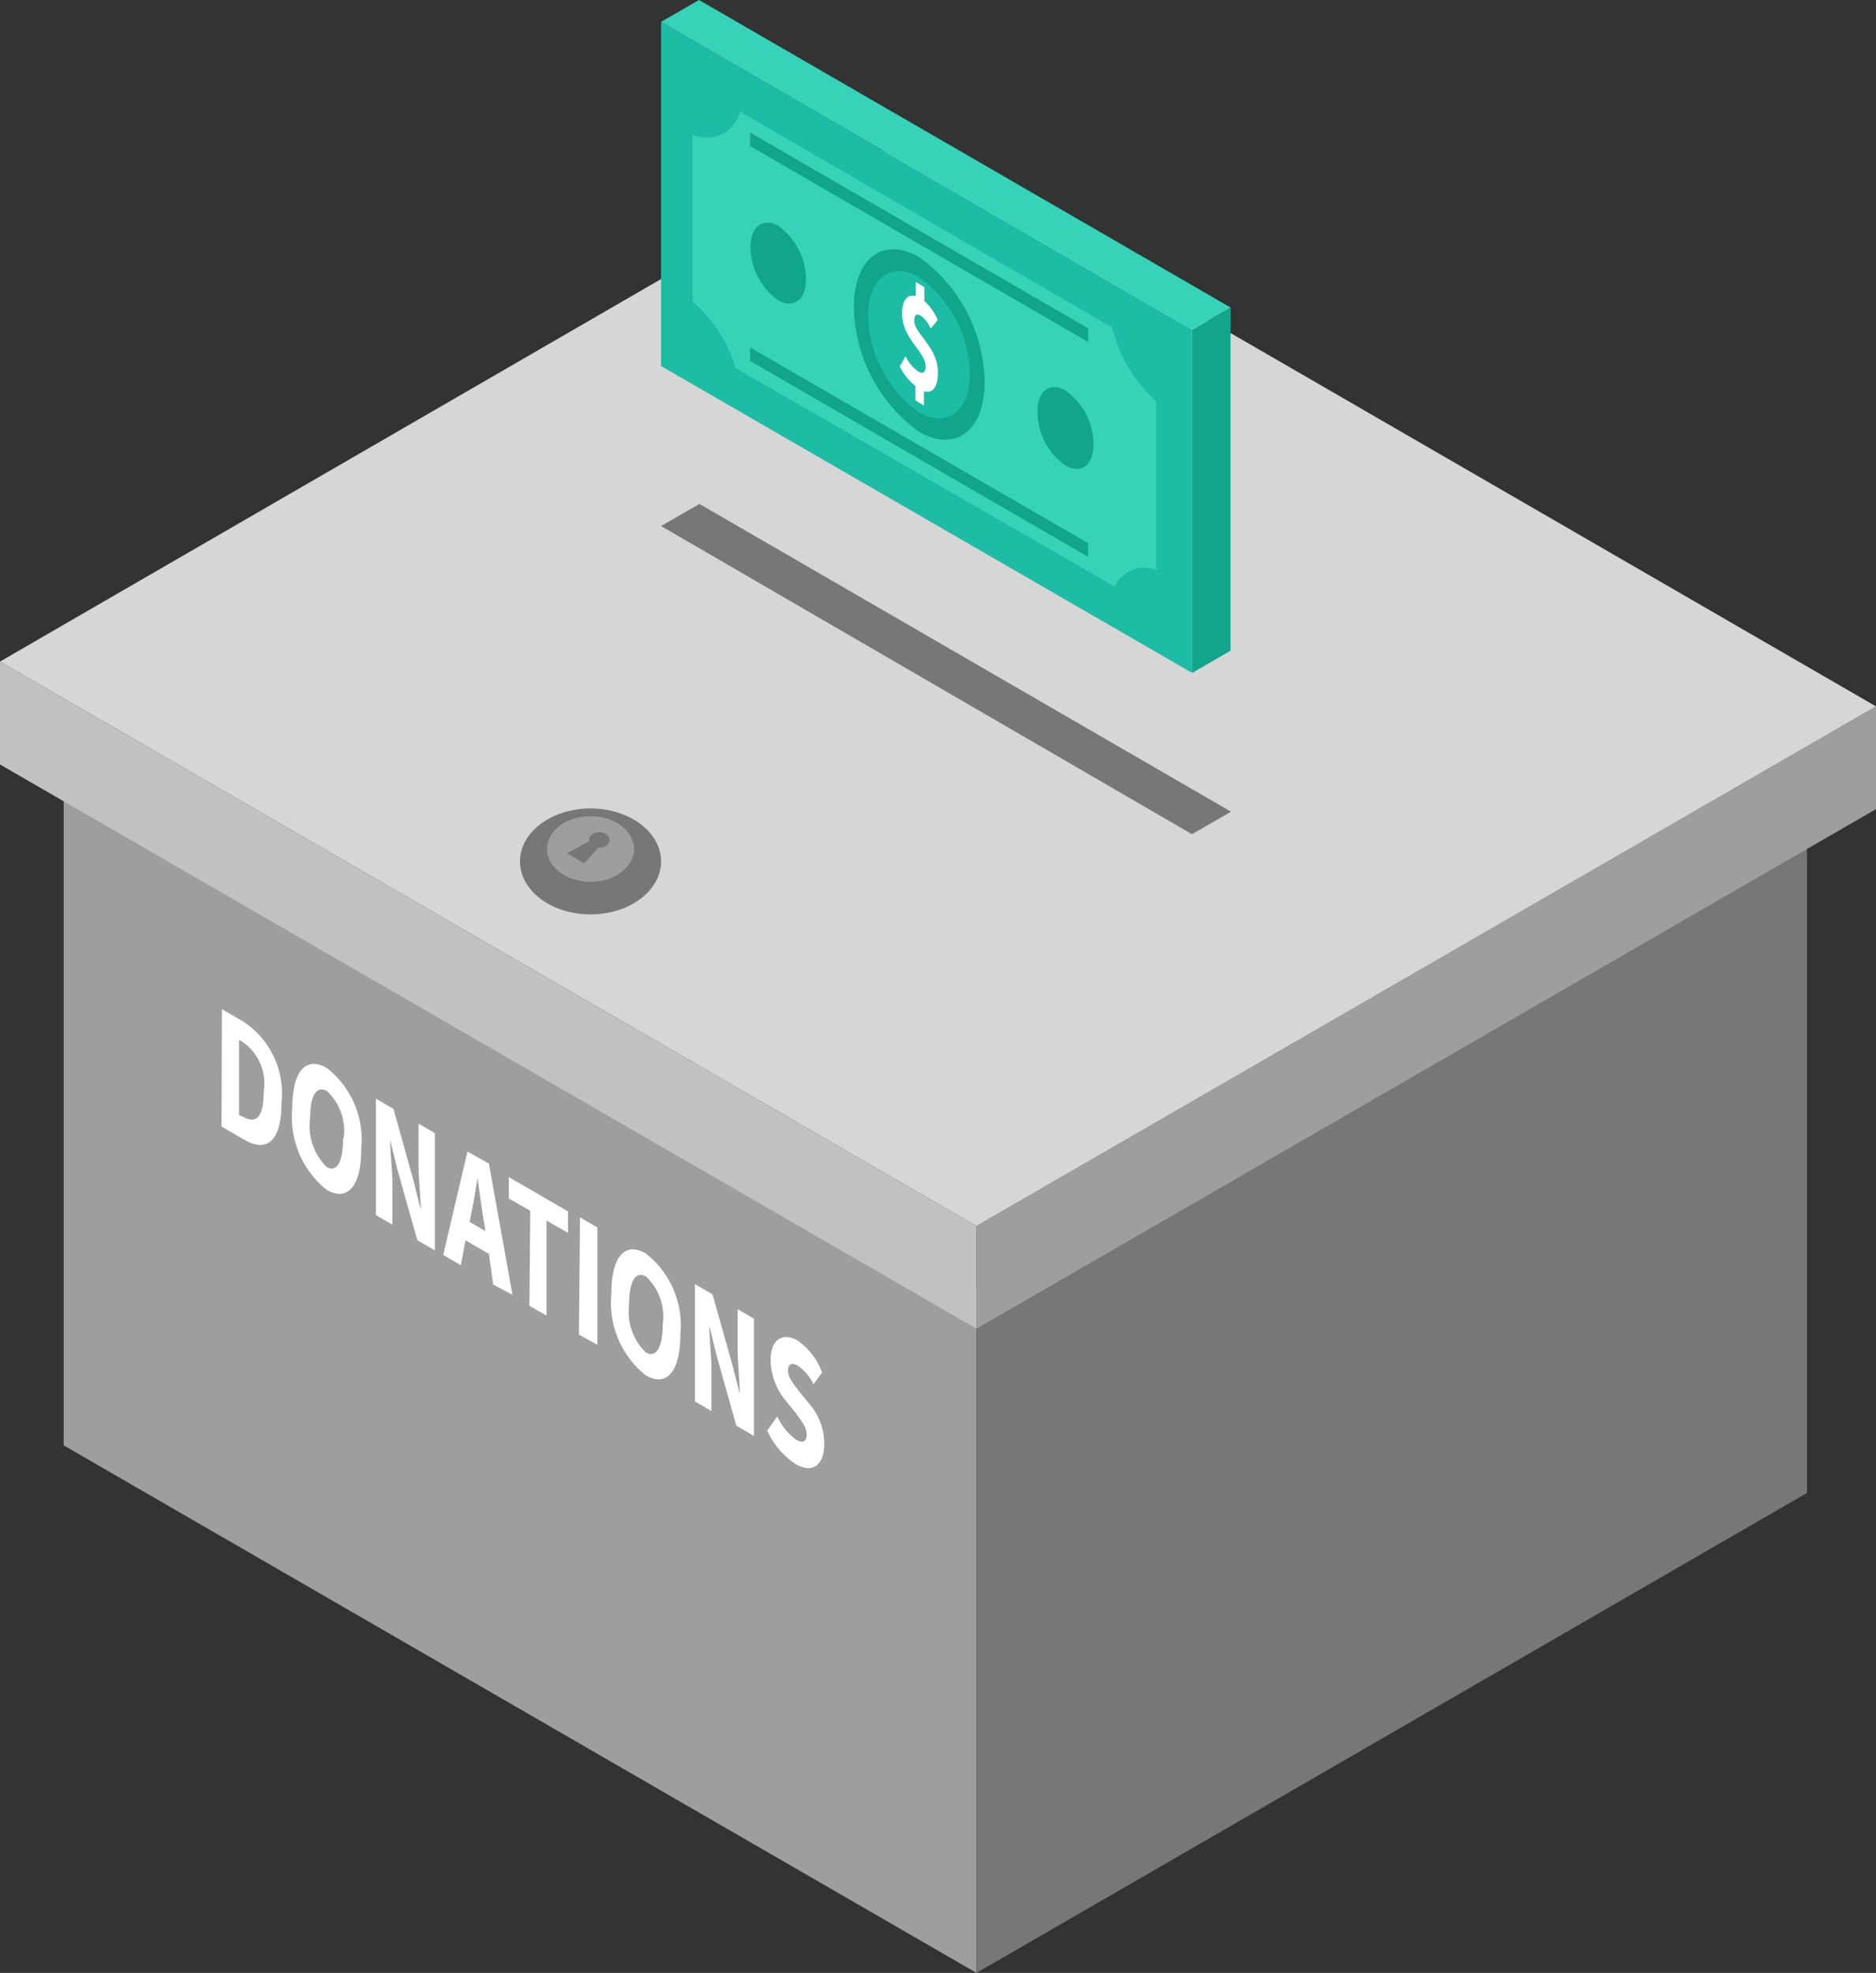 <svg xmlns="http://www.w3.org/2000/svg" viewBox="0 0 87.49 92"><rect x="0" y="0" width="87.49" height="92" fill="#333333" stroke="none"/><defs><style>.cls-1{fill:#9e9e9e;}.cls-2{fill:#777;}.cls-3{fill:#c1c1c1;}.cls-4{fill:#d6d6d6;}.cls-5{fill:#fff;}.cls-6{fill:#1dbca5;}.cls-7{fill:#37d3b9;}.cls-8{fill:#11a58c;}</style></defs><title>Ресурс 14</title><g id="Слой_2" data-name="Слой 2"><g id="Layer_1" data-name="Layer 1"><polygon class="cls-1" points="45.54 92 2.97 67.4 2.97 35.48 45.54 60.08 45.54 92"/><polygon class="cls-2" points="84.27 37.7 45.54 60.08 45.54 92 84.27 69.62 84.27 37.7"/><polygon class="cls-3" points="45.54 61.96 0 35.65 0 30.85 45.54 57.17 45.54 61.96"/><polygon class="cls-1" points="45.54 57.17 87.49 32.94 87.49 37.73 45.54 61.96 45.54 57.17"/><polygon class="cls-4" points="0 30.85 41.93 6.59 87.49 32.94 45.54 57.17 0 30.85"/><polygon class="cls-2" points="30.83 24.53 32.62 23.5 57.41 37.85 55.59 38.9 30.83 24.53"/><path class="cls-5" d="M10.35,47.06l1,.58a4,4,0,0,1,1.78,3.75c0,1.88-.71,2.36-1.75,1.75l-1.05-.61Zm.95,5c.6.35,1,.13,1-1.18a2.34,2.34,0,0,0-1-2.3l-.15-.09V52Z"/><path class="cls-5" d="M13.63,51.68c0-1.79.67-2.43,1.62-1.87a4.25,4.25,0,0,1,1.6,3.75c0,1.79-.66,2.48-1.62,1.92A4.34,4.34,0,0,1,13.63,51.68Zm2.4,1.4a2.55,2.55,0,0,0-.78-2.2c-.48-.28-.79.2-.79,1.29a2.66,2.66,0,0,0,.78,2.25C15.72,54.69,16,54.17,16,53.08Z"/><path class="cls-5" d="M17.53,51.23l.82.48L19.27,55l.35,1.41h0c0-.6-.1-1.41-.1-2.06V52.4l.76.44,0,5.47-.82-.48-.92-3.27-.34-1.39h0c0,.63.1,1.39.1,2v1.94l-.77-.45Z"/><path class="cls-5" d="M22.8,58.47l-1.09-.63L21.49,59l-.82-.48,1.13-4.82,1,.56,1.1,6.12L23,59.9Zm-.16-1.06-.09-.55c-.1-.6-.19-1.3-.28-1.93h0c-.08.53-.18,1.11-.28,1.6l-.09.45Z"/><path class="cls-5" d="M24.73,56.46l-1-.57v-1l2.76,1.6v1l-1-.57v4.43l-.8-.46Z"/><path class="cls-5" d="M27.05,56.77l.81.47,0,5.47L27,62.24Z"/><path class="cls-5" d="M28.51,60.33c0-1.79.67-2.43,1.62-1.87a4.25,4.25,0,0,1,1.6,3.75c0,1.79-.66,2.48-1.62,1.92A4.34,4.34,0,0,1,28.51,60.33Zm2.4,1.4a2.55,2.55,0,0,0-.78-2.2c-.48-.28-.79.19-.79,1.29a2.66,2.66,0,0,0,.78,2.25C30.6,63.34,30.91,62.83,30.91,61.73Z"/><path class="cls-5" d="M32.41,59.88l.82.48.92,3.26L34.5,65h0c0-.6-.1-1.41-.1-2.06V61.05l.76.44,0,5.47-.82-.48-.92-3.27-.34-1.39h0c0,.63.1,1.39.1,2V65.8l-.77-.45Z"/><path class="cls-5" d="M36.25,66.05a2.78,2.78,0,0,0,.87,1.08c.33.19.5.09.5-.24s-.2-.57-.51-1l-.46-.57a3,3,0,0,1-.71-1.91c0-.91.53-1.32,1.27-.89A3.18,3.18,0,0,1,38.34,64l-.4.55a2.2,2.2,0,0,0-.74-.87c-.27-.16-.45-.08-.45.23s.23.59.54,1l.45.55a2.85,2.85,0,0,1,.7,1.89c0,.91-.5,1.41-1.34.92a3.71,3.71,0,0,1-1.32-1.56Z"/><ellipse class="cls-2" cx="27.54" cy="40.17" rx="3.29" ry="2.47"/><ellipse class="cls-1" cx="27.54" cy="39.59" rx="2.03" ry="1.53"/><ellipse class="cls-2" cx="27.95" cy="39.17" rx="0.48" ry="0.36"/><polygon class="cls-2" points="26.45 39.79 27.24 40.26 28.17 39.25 28.01 38.92 26.45 39.79"/><polygon class="cls-6" points="30.83 1.02 30.83 17.07 55.6 31.38 55.6 15.38 30.83 1.02"/><path class="cls-7" d="M53.92,26.58V18.71a6.83,6.83,0,0,1-2.05-3.44L34.5,5.2a1.57,1.57,0,0,1-2.2,1.06v7.82a6.55,6.55,0,0,1,2,3.08L52,27.36A1.51,1.51,0,0,1,53.92,26.58Z"/><path class="cls-6" d="M53.92,18.71V16.46l-2.05-1.19A6.83,6.83,0,0,0,53.92,18.71Z"/><path class="cls-6" d="M34.5,5.2l-2.2-1.27V6.27A1.57,1.57,0,0,0,34.5,5.2Z"/><path class="cls-6" d="M53.92,26.58a1.51,1.51,0,0,0-1.93.78l1.93,1.11Z"/><path class="cls-6" d="M32.31,14.09V16l2,1.19A6.55,6.55,0,0,0,32.31,14.09Z"/><polygon class="cls-8" points="55.6 15.38 55.6 31.38 57.39 30.34 57.39 14.34 55.6 15.38"/><polygon class="cls-7" points="30.83 1.02 32.6 0 57.39 14.34 55.6 15.38 30.83 1.02"/><path class="cls-8" d="M45.92,17.83c0,2.25-1.37,3.28-3.05,2.31a7.31,7.31,0,0,1-3.05-5.84c0-2.25,1.37-3.28,3.05-2.31A7.31,7.31,0,0,1,45.92,17.83Z"/><path class="cls-6" d="M45.23,17.44c0,1.74-1.06,2.54-2.37,1.79a5.67,5.67,0,0,1-2.37-4.52c0-1.74,1.06-2.54,2.37-1.79A5.67,5.67,0,0,1,45.23,17.44Z"/><path class="cls-8" d="M37.59,13c0,1-.59,1.41-1.31,1A3.13,3.13,0,0,1,35,11.54c0-1,.59-1.41,1.31-1A3.13,3.13,0,0,1,37.59,13Z"/><path class="cls-8" d="M51,20.71c0,1-.59,1.41-1.31,1a3.13,3.13,0,0,1-1.31-2.5c0-1,.59-1.41,1.31-1A3.13,3.13,0,0,1,51,20.71Z"/><polygon class="cls-8" points="50.75 15.31 50.75 15.95 34.98 6.81 34.98 6.18 50.75 15.31"/><polygon class="cls-8" points="50.75 25.33 50.75 25.97 34.98 16.83 34.98 16.2 50.75 25.33"/><path class="cls-5" d="M43.4,15.32a1.29,1.29,0,0,0-.45-.59c-.2-.12-.31-.06-.31.23,0,.61,1.1,1.2,1.1,2.42,0,.62-.22,1-.65.86v.67l-.4-.24V18a2.77,2.77,0,0,1-.73-.91l.27-.48a1.9,1.9,0,0,0,.6.72c.23.13.34,0,.34-.25,0-.66-1.1-1.29-1.1-2.45,0-.63.24-.93.64-.82v-.66l.4.24v.65a2.34,2.34,0,0,1,.62.89Z"/></g></g></svg>